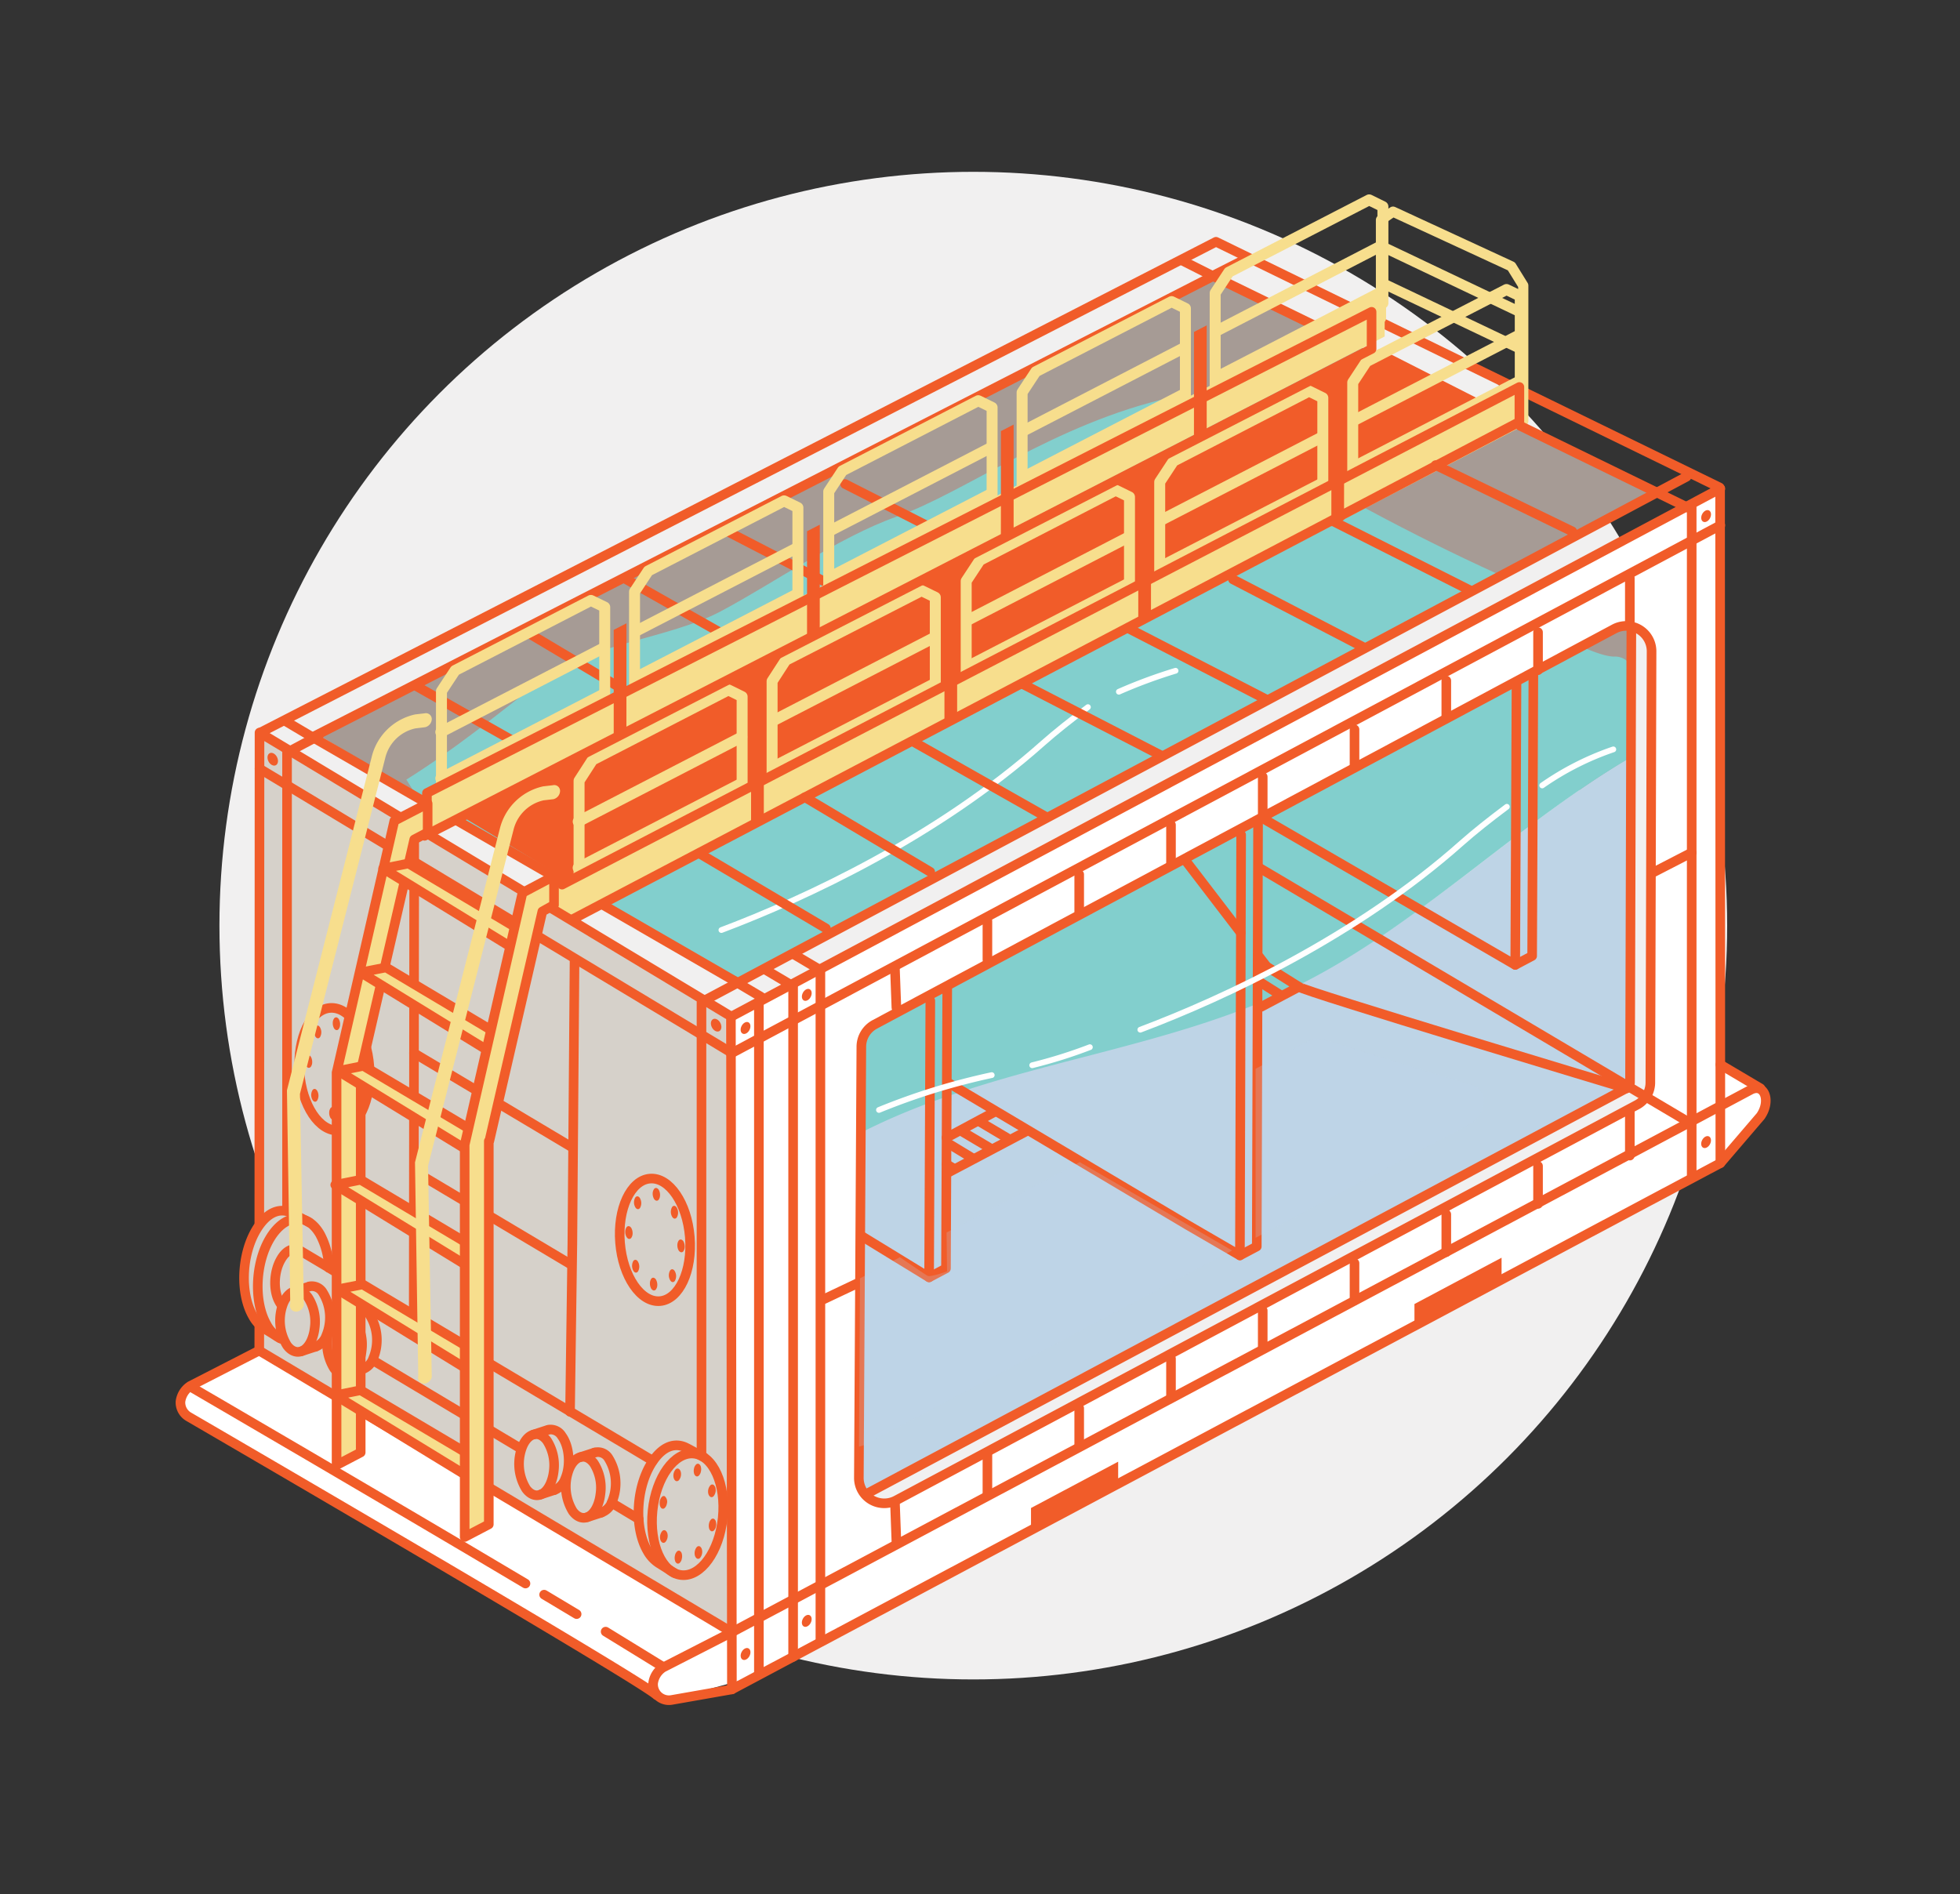 <svg xmlns="http://www.w3.org/2000/svg" viewBox="0 0 385.86 372.93"><rect x="0" y="0" width="385.86" height="372.93" fill="#333333" stroke="none"/><defs><style>.cls-1{isolation:isolate;}.cls-2{fill:#f1f0f0;}.cls-3{fill:#a69b95;}.cls-4{fill:#82cfcd;}.cls-11,.cls-13,.cls-5,.cls-8{fill:none;}.cls-14,.cls-5{stroke:#f15c29;stroke-width:1.89px;}.cls-11,.cls-13,.cls-14,.cls-5,.cls-8{stroke-linecap:round;stroke-linejoin:round;}.cls-6{fill:#d6d1ca;}.cls-7{fill:#fff;}.cls-8{stroke:#fff;stroke-width:1.13px;}.cls-9{fill:#f15c29;}.cls-10,.cls-15{fill:#bed4e6;}.cls-11,.cls-13{stroke:#f7de8d;}.cls-11{stroke-width:2.01px;}.cls-12,.cls-14{fill:#f7de8d;}.cls-13{stroke-width:2.16px;}.cls-15{mix-blend-mode:multiply;opacity:0.23;}</style></defs><g class="cls-1"><g id="Circle"><circle class="cls-2" cx="191.61" cy="182.24" r="148.41"/><path class="cls-3" d="M239,54.29,62.74,144.74l20.4,12.2L205.07,100.4l58,30.2,63.35-33.68Zm53.31,83.14-17.36-.66,46,23.94-.22-41.24Z"/><path class="cls-4" d="M100,167.36l45,25.93c1.34-.78,150.31-78.93,150.14-80.14-36.54-16.6-62.25-35-64.57-34.91-22.83,5.09-40.64,18.76-54.09,23.49-11.3,4-24.12,13.07-34.59,18.63-10.21,5.42-26.2,6.43-35.17,13.45C98,140.62,89.41,147.6,80,153.49l1.19,1.89C83.58,157.38,100.21,167.13,100,167.36Z"/><line class="cls-5" x1="192.13" y1="108.41" x2="166.36" y2="95.29"/><line class="cls-5" x1="171.26" y1="119.14" x2="142.77" y2="104.4"/><line class="cls-5" x1="150.31" y1="129.36" x2="123.04" y2="113.93"/><line class="cls-5" x1="128.69" y1="139.34" x2="103.53" y2="124.35"/><line class="cls-5" x1="102.84" y1="146.9" x2="81.88" y2="135.04"/></g><g id="Outlinez"><path class="cls-6" d="M143.41,321l-.53-121.27-91.67-55,.22,95.78c-1.87,3.33-4.71,12.73-1.33,18.62L51.68,268Z"/><line class="cls-5" x1="56.51" y1="148.11" x2="56.51" y2="238.08"/><polyline class="cls-5" points="338.53 95.97 239.39 47.6 51.32 144.19"/><path class="cls-7" d="M345.37,214.25c-2.89-1.84-6.3-4.2-6.3-4.2l-1-113.64L144.32,199.72l-.22,120.61-93.85-54L38.8,272.88s-6.28,3.36-1.56,6S128.14,333,128.14,333s1.24,2.12,4.65,1.33,16.09-4.35,16.09-4.35l189.93-101,7.35-8.92S348.26,216.09,345.37,214.25Zm-20.47-1.12a5,5,0,0,1-2.63,4.35l-145.9,77.9a5,5,0,0,1-7.29-4.4l.49-84.94a5,5,0,0,1,2.62-4.34l145.66-77.91a5,5,0,0,1,7.29,4.38Z"/><path class="cls-8" d="M231.43,132.06a99.29,99.29,0,0,0-11.16,4.13"/><path class="cls-8" d="M214.18,139.22c-3.34,2.49-6.38,4.91-8.88,7.12-20.72,18.42-46.66,30.5-63.28,36.77"/><polygon class="cls-9" points="293.08 79.56 112.18 173.56 90.89 160.71 271.67 68.67 293.08 79.56"/><line class="cls-5" x1="145.1" y1="193.41" x2="61.63" y2="145.19"/><path class="cls-10" d="M254.56,194.31c-12.39,5.91-25.48,9.46-38.53,12.85-15.53,4-31.57,8-46.23,15.52l-.39,68a4.88,4.88,0,0,0,1.19,3.24l.1.05,149.84-80a1.32,1.32,0,0,0,.69-1.15l.19-64c-11.35,6.64-21.93,15.05-32.6,23.21C277.84,180.35,266.66,188.54,254.56,194.31Z"/><path class="cls-4" d="M311.26,127.29,172.19,201.91a5,5,0,0,0-2.62,4.34l-.1,16.77c14.66-7.5,30.7-11.48,46.24-15.52,13-3.39,26.13-6.93,38.52-12.84,12.1-5.78,23.28-14,34.26-22.38,10.67-8.16,21.25-16.57,32.6-23.2l.37-16.24a3.46,3.46,0,0,0-3.48-3.57C316.75,129.31,314.87,128.85,311.26,127.29Z"/><path class="cls-11" d="M271.87,62.65V43.3l2.37-1.63,23.3,10.77,2.34,3.78V82.89"/><ellipse class="cls-9" cx="146.77" cy="325.63" rx="1.25" ry="0.87" transform="translate(-209.8 304.91) rotate(-62.41)"/><ellipse class="cls-9" cx="158.83" cy="319.1" rx="1.25" ry="0.87" transform="translate(-197.55 312.1) rotate(-62.41)"/><ellipse class="cls-9" cx="335.86" cy="224.84" rx="1.25" ry="0.87" transform="translate(-18.95 418.39) rotate(-62.41)"/><ellipse class="cls-9" cx="146.77" cy="202.38" rx="1.25" ry="0.87" transform="translate(-100.57 238.74) rotate(-62.41)"/><ellipse class="cls-9" cx="158.83" cy="195.86" rx="1.25" ry="0.87" transform="translate(-88.32 245.93) rotate(-62.41)"/><ellipse class="cls-9" cx="335.86" cy="101.6" rx="1.25" ry="0.87" transform="translate(90.28 352.22) rotate(-62.41)"/><polygon class="cls-12" points="298.82 84.37 113.56 180.99 108.66 178.41 109.74 174.17 298.82 76.31 298.82 84.37"/><ellipse class="cls-5" cx="135.37" cy="298.13" rx="12.02" ry="6.94" transform="translate(-175.02 402.37) rotate(-84.14)"/><path class="cls-9" d="M133.63,291.45c-.37.35-.81.15-1-.45a1.9,1.9,0,0,1,.38-1.71c.37-.34.8-.14,1,.45A1.88,1.88,0,0,1,133.63,291.45Z"/><path class="cls-9" d="M137.59,290.51a.48.48,0,0,1-.56.13.85.85,0,0,1-.4-.58,2,2,0,0,1,0-.95,1.49,1.49,0,0,1,.39-.76.5.5,0,0,1,.56-.13.87.87,0,0,1,.4.58,2,2,0,0,1,0,.95A1.49,1.49,0,0,1,137.59,290.51Z"/><path class="cls-9" d="M140.46,294.6c-.37.34-.8.14-1-.45a1.88,1.88,0,0,1,.38-1.71c.37-.35.8-.15,1,.45A1.9,1.9,0,0,1,140.46,294.6Z"/><path class="cls-9" d="M140.55,301.32a.5.5,0,0,1-.56.13.87.87,0,0,1-.4-.58,2,2,0,0,1,0-.95,1.49,1.49,0,0,1,.39-.76.48.48,0,0,1,.56-.13.85.85,0,0,1,.4.58,2,2,0,0,1,0,.95A1.49,1.49,0,0,1,140.55,301.32Z"/><path class="cls-9" d="M137.81,306.74c-.37.34-.8.14-1-.45a1.91,1.91,0,0,1,.37-1.71c.37-.35.81-.15,1,.45A1.9,1.9,0,0,1,137.81,306.74Z"/><path class="cls-9" d="M133.84,307.68a.48.48,0,0,1-.56.13.87.87,0,0,1-.4-.58,2,2,0,0,1,0-1,1.49,1.49,0,0,1,.39-.76.49.49,0,0,1,.56-.13.87.87,0,0,1,.4.58,2,2,0,0,1,0,.95A1.49,1.49,0,0,1,133.84,307.68Z"/><path class="cls-9" d="M131,303.59c-.37.35-.8.15-1-.44a1.91,1.91,0,0,1,.38-1.72c.37-.34.8-.14,1,.45A1.88,1.88,0,0,1,131,303.59Z"/><path class="cls-9" d="M130.88,296.87a.48.48,0,0,1-.56.13c-.37-.17-.56-.86-.41-1.52a1.48,1.48,0,0,1,.39-.77.5.5,0,0,1,.56-.13,1.43,1.43,0,0,1,.41,1.53A1.41,1.41,0,0,1,130.88,296.87Z"/><ellipse class="cls-5" cx="128.92" cy="244.11" rx="6.89" ry="12.1" transform="translate(-19.27 11.2) rotate(-4.63)"/><path class="cls-9" d="M126,237.82c-.3.41-.75.29-1-.27a1.92,1.92,0,0,1,.06-1.77c.3-.41.76-.29,1,.27A1.92,1.92,0,0,1,126,237.82Z"/><path class="cls-9" d="M129.7,236.16a.48.48,0,0,1-.52.23.84.84,0,0,1-.5-.5,2.06,2.06,0,0,1-.19-.94,1.53,1.53,0,0,1,.25-.82.48.48,0,0,1,.52-.23.87.87,0,0,1,.5.5,2.05,2.05,0,0,1,.18.94A1.53,1.53,0,0,1,129.7,236.16Z"/><path class="cls-9" d="M133.25,239.68c-.3.41-.76.29-1-.27a1.93,1.93,0,0,1,.06-1.76c.3-.41.76-.29,1,.27A1.93,1.93,0,0,1,133.25,239.68Z"/><path class="cls-9" d="M134.56,246.31a.48.48,0,0,1-.53.23.84.84,0,0,1-.5-.5,2,2,0,0,1-.18-.93,1.54,1.54,0,0,1,.24-.83.49.49,0,0,1,.53-.23.87.87,0,0,1,.5.5,2.22,2.22,0,0,1,.18.94A1.5,1.5,0,0,1,134.56,246.31Z"/><path class="cls-9" d="M132.86,252.18c-.3.41-.76.29-1-.27a1.92,1.92,0,0,1,.06-1.77c.3-.41.75-.29,1,.28A1.9,1.9,0,0,1,132.86,252.18Z"/><path class="cls-9" d="M129.15,253.83a.48.48,0,0,1-.52.23.87.87,0,0,1-.5-.5,2.05,2.05,0,0,1-.18-.94,1.53,1.53,0,0,1,.24-.82.48.48,0,0,1,.52-.23.84.84,0,0,1,.5.5,2.06,2.06,0,0,1,.19.94A1.45,1.45,0,0,1,129.15,253.83Z"/><path class="cls-9" d="M125.61,250.31c-.3.41-.76.29-1-.27a2,2,0,0,1,.06-1.76c.3-.41.76-.29,1,.27A1.93,1.93,0,0,1,125.61,250.31Z"/><path class="cls-9" d="M124.3,243.68a.49.49,0,0,1-.53.23c-.39-.11-.7-.75-.68-1.44a1.53,1.53,0,0,1,.24-.82.49.49,0,0,1,.53-.23c.4.1.7.75.68,1.43A1.54,1.54,0,0,1,124.3,243.68Z"/><polygon class="cls-9" points="220.13 291.37 202.97 300.49 202.97 296.9 220.13 287.78 220.13 291.37"/><polygon class="cls-9" points="278.46 260.34 295.61 251.22 295.61 247.62 278.46 256.74 278.46 260.34"/><polyline class="cls-5" points="262.61 65.96 238.84 54.36 61.63 145.08"/><line class="cls-5" x1="332.32" y1="99.96" x2="299.3" y2="83.85"/><line class="cls-5" x1="239.1" y1="54.51" x2="232.68" y2="51.27"/><line class="cls-5" x1="238.54" y1="54.4" x2="244.96" y2="51.15"/><line class="cls-5" x1="161.52" y1="191" x2="156.14" y2="187.81"/><line class="cls-5" x1="155.86" y1="193.99" x2="150.48" y2="190.8"/><line class="cls-5" x1="149.8" y1="196.24" x2="144.41" y2="193.05"/><line class="cls-5" x1="61.76" y1="145.28" x2="56.37" y2="142.08"/><line class="cls-11" x1="299.5" y1="68.76" x2="272.13" y2="55.73"/><line class="cls-5" x1="338.68" y1="229.01" x2="338.63" y2="96.19"/><line class="cls-5" x1="51.05" y1="260.87" x2="51.04" y2="265.92"/><polyline class="cls-5" points="144.09 332.61 143.89 200.1 51.09 144.23 51.05 240.83"/><line class="cls-5" x1="143.89" y1="207.2" x2="51.09" y2="151.33"/><line class="cls-5" x1="51.04" y1="265.92" x2="144.09" y2="321.35"/><line class="cls-5" x1="247.91" y1="170.85" x2="332.97" y2="221.25"/><line class="cls-5" x1="81.5" y1="207.34" x2="112.36" y2="225.73"/><path class="cls-5" d="M103.45,311.77C76,295.44,38.07,273.35,38.07,273.35"/><path class="cls-5" d="M113.52,317.79l-6.4-3.83"/><line class="cls-5" x1="130.38" y1="328.09" x2="119.23" y2="321.24"/><line class="cls-5" x1="346.58" y1="214.28" x2="338.68" y2="209.6"/><line class="cls-5" x1="333.04" y1="231.44" x2="333.04" y2="99.52"/><line class="cls-5" x1="284.73" y1="239.08" x2="284.73" y2="246.52"/><line class="cls-5" x1="176.19" y1="295.92" x2="176.47" y2="303.46"/><line class="cls-5" x1="302.79" y1="229.56" x2="302.79" y2="237.02"/><line class="cls-5" x1="320.86" y1="218.87" x2="320.86" y2="227.52"/><line class="cls-5" x1="266.66" y1="248.69" x2="266.66" y2="256.02"/><line class="cls-5" x1="248.59" y1="258.02" x2="248.59" y2="265.53"/><line class="cls-5" x1="230.53" y1="267.48" x2="230.53" y2="275.03"/><line class="cls-5" x1="212.46" y1="277.24" x2="212.46" y2="284.53"/><line class="cls-5" x1="194.39" y1="286.41" x2="194.39" y2="294.04"/><line class="cls-5" x1="284.73" y1="134" x2="284.73" y2="141.44"/><line class="cls-5" x1="176.19" y1="190.84" x2="176.47" y2="198.38"/><line class="cls-5" x1="302.79" y1="124.47" x2="302.79" y2="131.94"/><line class="cls-5" x1="320.86" y1="113.79" x2="320.86" y2="122.43"/><line class="cls-5" x1="266.66" y1="143.61" x2="266.66" y2="150.94"/><line class="cls-5" x1="248.59" y1="152.93" x2="248.59" y2="160.44"/><line class="cls-5" x1="230.53" y1="162.4" x2="230.53" y2="169.95"/><line class="cls-5" x1="212.46" y1="172.15" x2="212.46" y2="179.45"/><line class="cls-5" x1="194.39" y1="181.33" x2="194.39" y2="188.95"/><polyline class="cls-5" points="113.11 189.08 112.68 244.78 112.22 277.96"/><line class="cls-5" x1="81.55" y1="165.36" x2="81.45" y2="259.5"/><line class="cls-5" x1="149.4" y1="197.77" x2="149.4" y2="329.35"/><line class="cls-5" x1="161.51" y1="190.84" x2="161.51" y2="322.66"/><line class="cls-5" x1="156.14" y1="193.73" x2="156.14" y2="326.2"/><path class="cls-5" d="M144.09,321.35l194.59-103.6,6-3.2c2.69-1.35,4,2.19,1.93,5.19L338.68,229,144.09,332.61l-11.91,2.09a3.12,3.12,0,0,1-3.6-3.32,4.34,4.34,0,0,1,1.95-3.08Z"/><line class="cls-5" x1="325.3" y1="171.85" x2="333.04" y2="167.86"/><line class="cls-5" x1="162.18" y1="255.79" x2="169.15" y2="252.49"/><path class="cls-5" d="M129.27,333.74c-3.6-3.32-92.2-54.85-92.2-54.85a3.25,3.25,0,0,1-1.54-2.95,4.32,4.32,0,0,1,1.95-3.08L51,265.92"/><line class="cls-5" x1="338.68" y1="103.42" x2="143.89" y2="207.43"/><line class="cls-5" x1="338.68" y1="96.19" x2="143.89" y2="200.19"/><line class="cls-5" x1="332.03" y1="93.86" x2="138.42" y2="197.12"/><line class="cls-13" x1="146.04" y1="145.1" x2="113.83" y2="161.76"/><line class="cls-13" x1="184.03" y1="125.46" x2="152.32" y2="141.85"/><line class="cls-13" x1="222.13" y1="105.76" x2="190.39" y2="122.17"/><line class="cls-13" x1="260.3" y1="86.02" x2="228.44" y2="102.49"/><line class="cls-13" x1="298.89" y1="66.06" x2="266.5" y2="82.81"/><line class="cls-13" x1="146.04" y1="154.2" x2="113.82" y2="170.86"/><line class="cls-13" x1="184.03" y1="134.56" x2="152.32" y2="150.95"/><line class="cls-13" x1="222.13" y1="114.86" x2="190.39" y2="131.27"/><line class="cls-13" x1="260.3" y1="95.12" x2="228.44" y2="111.59"/><line class="cls-13" x1="298.89" y1="75.16" x2="266.5" y2="91.91"/><path class="cls-13" d="M146.1,156.55V137.16l-2.71-1.33-26.75,13.8L114,153.72v18.46"/><path class="cls-13" d="M222.36,117.24V97.84l-2.72-1.33-26.74,13.8-2.69,4.09v18.46"/><path class="cls-13" d="M299.29,77.31v-19L296.58,57,269,71.21l-2.69,4.09V94.12"/><path class="cls-13" d="M260.42,97.72V78.33L257.71,77,231,90.8l-2.69,4.09v18.46"/><path class="cls-13" d="M184.13,137v-19.4l-2.71-1.32L154.67,130,152,134.12v18.46"/><polygon class="cls-12" points="263.05 83.55 263.67 83.23 263.66 101.76 263.05 102.08 263.05 83.55"/><polygon class="cls-9" points="264.61 81.69 262.11 82.98 262.1 103.63 264.6 102.34 264.61 81.69 264.61 81.69"/><polygon class="cls-12" points="186.87 122.79 187.49 122.47 187.49 141.15 186.87 141.46 186.87 122.79"/><polygon class="cls-9" points="188.43 120.92 185.93 122.21 185.93 143.01 188.43 141.72 188.43 120.92 188.43 120.92"/><polygon class="cls-12" points="148.81 142.21 149.43 141.9 149.42 160.57 148.81 160.89 148.81 142.21"/><polygon class="cls-9" points="150.37 140.35 147.87 141.64 147.86 162.44 150.37 161.15 150.37 140.35 150.37 140.35"/><polygon class="cls-12" points="225.04 103.08 225.65 102.77 225.65 121.36 225.03 121.68 225.04 103.08"/><polygon class="cls-9" points="226.6 101.22 224.09 102.51 224.09 123.23 226.59 121.94 226.6 101.22 226.6 101.22"/><polyline class="cls-5" points="112.73 180.99 299.12 83.06 299.12 76.19 110.65 174.17"/><polygon class="cls-12" points="272.6 66.25 84.3 163.45 84.3 155.39 272.61 58.19 272.6 66.25"/><line class="cls-13" x1="119" y1="127.48" x2="86.78" y2="144.14"/><line class="cls-13" x1="156.98" y1="107.83" x2="125.27" y2="124.23"/><line class="cls-13" x1="195.08" y1="88.13" x2="163.34" y2="104.54"/><line class="cls-13" x1="233.25" y1="68.39" x2="201.4" y2="84.87"/><line class="cls-13" x1="271.85" y1="48.44" x2="239.46" y2="65.18"/><line class="cls-13" x1="118.99" y1="136.58" x2="86.78" y2="153.24"/><line class="cls-13" x1="156.98" y1="116.93" x2="125.27" y2="133.33"/><line class="cls-13" x1="195.08" y1="97.23" x2="163.34" y2="113.64"/><line class="cls-13" x1="233.25" y1="77.49" x2="201.39" y2="93.97"/><line class="cls-13" x1="271.84" y1="57.54" x2="239.45" y2="74.28"/><path class="cls-13" d="M119.05,138.93v-19.4l-2.72-1.32L89.6,132l-2.69,4.08v18.46"/><path class="cls-13" d="M195.31,99.61V80.22l-2.72-1.33-26.75,13.8-2.69,4.09v18.45"/><path class="cls-13" d="M272.25,59.68v-19l-2.71-1.33L241.92,53.59l-2.69,4.09V76.49"/><path class="cls-13" d="M233.37,80.1V60.71l-2.72-1.33-26.74,13.8-2.69,4.08V95.72"/><path class="cls-13" d="M157.08,119.33V99.94l-2.72-1.33-26.75,13.8-2.69,4.09V135"/><polygon class="cls-12" points="236 65.93 236.62 65.61 236.61 84.14 236 84.45 236 65.93"/><polygon class="cls-9" points="237.56 64.06 235.06 65.35 235.05 86 237.56 84.71 237.56 64.06 237.56 64.06"/><polygon class="cls-12" points="159.83 105.16 160.44 104.84 160.44 123.52 159.82 123.84 159.83 105.16"/><polygon class="cls-9" points="161.39 103.3 158.88 104.59 158.88 125.39 161.38 124.09 161.39 103.3 161.39 103.3"/><polygon class="cls-12" points="121.77 124.59 122.38 124.27 122.38 142.95 121.76 143.26 121.77 124.59"/><polygon class="cls-9" points="123.33 122.72 120.82 124.01 120.82 144.81 123.32 143.52 123.33 122.72 123.33 122.72"/><polygon class="cls-12" points="197.99 85.46 198.61 85.14 198.6 103.73 197.99 104.05 197.99 85.46"/><polygon class="cls-9" points="199.55 83.59 197.05 84.88 197.04 105.6 199.55 104.31 199.55 83.59 199.55 83.59"/><polyline class="cls-5" points="83.58 164.56 270.02 68.7 270.02 61.39 84.05 156.13 84.05 161.95"/><path class="cls-5" d="M132.76,309.69l-3.11-1.95a6.75,6.75,0,0,1-2.2-2.41c-2.56-4.43-2.28-12,.61-16.93,2-3.38,4.45-4.48,6.78-3.49l.48.23,3.22,1.74"/><path class="cls-5" d="M64.74,249.56A14.71,14.71,0,0,0,63,243c-2.56-4.43-7-4-9.89.88s-3.17,12.5-.61,16.93a6.11,6.11,0,0,0,2.91,2.78"/><path class="cls-5" d="M55.14,263.5,52,261.55a6.71,6.71,0,0,1-2.2-2.42c-2.56-4.43-2.29-12,.61-16.93,2-3.38,4.45-4.48,6.78-3.49l.48.24,3.22,1.74"/><line class="cls-5" x1="64.72" y1="249.61" x2="128.53" y2="287.6"/><ellipse class="cls-5" cx="65.82" cy="210.51" rx="6.9" ry="12.09" transform="translate(-14.4 5.06) rotate(-3.97)"/><path class="cls-9" d="M63,204.19c-.3.4-.76.28-1-.29a1.91,1.91,0,0,1,.08-1.75c.31-.41.76-.29,1,.28A1.9,1.9,0,0,1,63,204.19Z"/><path class="cls-9" d="M66.7,202.57a.49.49,0,0,1-.53.23.85.85,0,0,1-.49-.51,2.05,2.05,0,0,1-.17-.94,1.45,1.45,0,0,1,.25-.82.5.5,0,0,1,.53-.22.85.85,0,0,1,.49.51,1.91,1.91,0,0,1,.17.93A1.4,1.4,0,0,1,66.7,202.57Z"/><path class="cls-9" d="M70.21,206.14c-.31.4-.76.28-1-.29a1.9,1.9,0,0,1,.08-1.76c.3-.4.76-.28,1,.28A2,2,0,0,1,70.21,206.14Z"/><path class="cls-9" d="M71.44,212.78a.47.47,0,0,1-.53.22.86.86,0,0,1-.49-.5,2,2,0,0,1-.17-.94,1.45,1.45,0,0,1,.25-.82.47.47,0,0,1,.53-.22.86.86,0,0,1,.49.5,2,2,0,0,1,.17.94A1.45,1.45,0,0,1,71.44,212.78Z"/><path class="cls-9" d="M69.68,218.62c-.31.41-.76.28-1-.28a1.9,1.9,0,0,1,.08-1.76c.3-.41.76-.28,1,.28A1.93,1.93,0,0,1,69.68,218.62Z"/><path class="cls-9" d="M66,220.23a.49.49,0,0,1-.53.23.91.91,0,0,1-.49-.51,2,2,0,0,1-.17-.94,1.45,1.45,0,0,1,.25-.82.47.47,0,0,1,.53-.22.86.86,0,0,1,.49.5,2.1,2.1,0,0,1,.17.94A1.45,1.45,0,0,1,66,220.23Z"/><path class="cls-9" d="M62.44,216.67c-.3.41-.76.28-1-.28a1.93,1.93,0,0,1,.08-1.76c.3-.41.76-.28,1,.28A1.9,1.9,0,0,1,62.44,216.67Z"/><path class="cls-9" d="M61.21,210a.5.5,0,0,1-.53.22c-.39-.11-.69-.76-.66-1.44a1.46,1.46,0,0,1,.25-.83.5.5,0,0,1,.53-.22c.39.11.69.76.66,1.44A1.46,1.46,0,0,1,61.21,210Z"/><path class="cls-5" d="M55.49,257a3.46,3.46,0,0,1-.47-.67c-1.28-2.2-1.14-6,.31-8.43,1-1.76,2.46-2.35,3.65-1.73l5.74,3.41"/><line class="cls-5" x1="102.52" y1="285.2" x2="73.48" y2="267.86"/><path class="cls-5" d="M61.94,261.52a8.92,8.92,0,0,0-1.29-6.08c-1.52-2.05-3.67-1.6-4.82,1a9.33,9.33,0,0,0,.67,8.44c1.51,2.05,3.67,1.6,4.82-1a8.44,8.44,0,0,0,.62-2.36"/><path class="cls-5" d="M62.12,265.16a3.66,3.66,0,0,0,2.12-2.22,9.33,9.33,0,0,0-.67-8.44A2.53,2.53,0,0,0,61,253.25"/><line class="cls-5" x1="60.78" y1="253.32" x2="58.03" y2="254.21"/><line class="cls-5" x1="62.05" y1="265.16" x2="59.3" y2="266.06"/><path class="cls-5" d="M71.19,266a9,9,0,0,0-1.29-6.08c-1.52-2.05-3.67-1.6-4.82,1a9.35,9.35,0,0,0,.67,8.45c1.51,2.05,3.67,1.6,4.82-1a8.54,8.54,0,0,0,.62-2.36"/><path class="cls-5" d="M71.18,269.65a3.49,3.49,0,0,0,2.31-2.26,9.33,9.33,0,0,0-.67-8.44A2.45,2.45,0,0,0,70,257.78"/><line class="cls-5" x1="70.03" y1="257.76" x2="67.28" y2="258.66"/><path class="cls-5" d="M109,289.74a9,9,0,0,0-1.3-6.08c-1.51-2.06-3.67-1.61-4.81,1a9.35,9.35,0,0,0,.67,8.45c1.51,2.05,3.67,1.6,4.81-1a8.64,8.64,0,0,0,.63-2.36"/><path class="cls-5" d="M109.13,293.37a3.62,3.62,0,0,0,2.13-2.21c1.14-2.61.85-6.39-.67-8.45a2.56,2.56,0,0,0-2.55-1.24"/><line class="cls-5" x1="107.8" y1="281.53" x2="105.04" y2="282.43"/><path class="cls-5" d="M118.2,294.18a8.93,8.93,0,0,0-1.29-6.08c-1.51-2.05-3.67-1.6-4.81,1a9.36,9.36,0,0,0,.66,8.44c1.52,2.06,3.68,1.61,4.82-1a8.27,8.27,0,0,0,.62-2.37"/><path class="cls-5" d="M118.2,297.86a3.47,3.47,0,0,0,2.31-2.26,9.4,9.4,0,0,0-.67-8.44A2.44,2.44,0,0,0,117,286"/><line class="cls-5" x1="117.05" y1="285.98" x2="114.29" y2="286.87"/><line class="cls-5" x1="71.3" y1="269.61" x2="68.55" y2="270.51"/><line class="cls-5" x1="109.14" y1="293.36" x2="106.38" y2="294.26"/><line class="cls-5" x1="118.39" y1="297.81" x2="115.63" y2="298.71"/><line class="cls-5" x1="125.74" y1="299.07" x2="120.41" y2="295.88"/><line class="cls-5" x1="81.5" y1="230.55" x2="112.36" y2="248.93"/><line class="cls-11" x1="299.59" y1="61.61" x2="271.87" y2="48.42"/><polygon class="cls-14" points="84.19 158.21 77.63 161.61 66.27 211.16 66.26 211.16 66.26 288.45 71.01 285.96 71.01 210.49 71.11 210.49 81.55 165.28 84.19 163.89 84.19 158.21"/><path class="cls-12" d="M58.51,258.23a1.51,1.51,0,0,1-.37,0,1.16,1.16,0,0,1-1-1.5l-.65-42.07L73.18,149a11.28,11.28,0,0,1,8.53-8.34l1.89-.22A1.15,1.15,0,0,1,85,141.54a1.68,1.68,0,0,1-1.34,1.64l-1.89.23a7.81,7.81,0,0,0-5.92,5.79L59.05,215.37,59.82,257A1.73,1.73,0,0,1,58.51,258.23Z"/><path class="cls-14" d="M71,191.45l26.7,16.39.94-3.88L76,190.47ZM80.42,170l-5,1,27.13,16.64.93-3.89ZM71,273.71l-5,1L94.27,292l0-4.5ZM66.4,253.85l27.65,17,0-4.49L71.41,252.88Zm5.14-44-5,1L93.6,227.42l0-2.52.41-1.7Zm22.25,36L71,232.28l-5,1,27.84,17.08Z"/><polygon class="cls-14" points="109.07 172.48 102.86 175.78 91.49 225.33 91.48 225.33 91.48 302.61 96.23 300.12 96.23 224.66 96.33 224.66 106.77 179.45 109.07 178.16 109.07 172.48"/><path class="cls-12" d="M83.74,272.39a1.19,1.19,0,0,1-1.4-1.48l-.64-42.06,16.7-65.69a11.27,11.27,0,0,1,8.53-8.34l1.9-.22a1.15,1.15,0,0,1,1.43,1.1,1.71,1.71,0,0,1-1.34,1.65l-1.9.22a7.85,7.85,0,0,0-5.92,5.79L84.27,229.53,85,271.12A1.72,1.72,0,0,1,83.74,272.39Z"/><path class="cls-5" d="M172.19,201.7l145.66-77.91a5,5,0,0,1,7.29,4.38l-.24,85a5,5,0,0,1-2.63,4.35l-145.9,77.9a5,5,0,0,1-7.29-4.4l.49-84.94A5,5,0,0,1,172.19,201.7Z"/><path class="cls-5" d="M321.16,123.9l-.26,89.19a1.32,1.32,0,0,1-.69,1.15l-149.84,80"/><line class="cls-5" x1="198.36" y1="224.1" x2="192.75" y2="220.77"/><line class="cls-5" x1="194.79" y1="225.97" x2="189.17" y2="222.64"/><line class="cls-5" x1="191.29" y1="227.92" x2="186.97" y2="225.3"/><line class="cls-5" x1="251.9" y1="195.79" x2="247.58" y2="193.05"/><line class="cls-5" x1="187.72" y1="230.04" x2="186.35" y2="229.21"/><polyline class="cls-5" points="244.34 164.36 244.1 247.17 233.68 241.12 186.51 213.08"/><polyline class="cls-5" points="298.55 134.44 298.3 189.97 249 161.35"/><polyline class="cls-5" points="183.15 197.03 182.91 251.49 169.6 243.34"/><polyline class="cls-5" points="247.67 162.04 247.42 245.41 244.1 247.17"/><polyline class="cls-5" points="301.87 132.44 301.63 188.21 298.3 189.97"/><polyline class="cls-5" points="182.91 251.49 186.23 249.73 186.48 194.7"/><line class="cls-5" x1="202.29" y1="222.6" x2="186.44" y2="230.98"/><polyline class="cls-5" points="247.9 191.09 249.38 190.3 255.72 194.29 248.29 198.23"/><line class="cls-5" x1="186.33" y1="224" x2="195.93" y2="218.85"/><path class="cls-5" d="M255.72,194.29c.56.78,64.49,20,64.49,20"/><line class="cls-5" x1="244.25" y1="183.61" x2="233.21" y2="169.19"/><line class="cls-5" x1="249.37" y1="190.3" x2="247.93" y2="188.42"/><path class="cls-8" d="M195.24,211.67a131,131,0,0,0-22.2,6.86"/><path class="cls-8" d="M203.21,209.73a96,96,0,0,0,11.35-3.56"/><path class="cls-8" d="M296.65,158.84c-3.34,2.49-6.38,4.91-8.88,7.12-20.72,18.42-46.66,30.5-63.28,36.77"/><path class="cls-8" d="M317.61,147.54a56,56,0,0,0-14,7.1"/><path class="cls-15" d="M289.88,213.66l-29.3-9a4.37,4.37,0,0,0-3.31.43l-10.08,5.33V243.7l41.87-22.16C292.68,219.62,293.2,214.68,289.88,213.66Zm-103.53,29c.06,4.5.09,7.66.09,7.66s-3.1,1.11-3.76.89c-.13,0-2.23-1.45-5.53-3.68l-7.84,4.15-.2,33.12a5.06,5.06,0,0,0,1.4-.48l72.05-38.12-30-17.4Z"/><line class="cls-5" x1="309.53" y1="104.62" x2="282.63" y2="91.57"/><line class="cls-5" x1="289.43" y1="116.24" x2="262.34" y2="102.57"/><line class="cls-5" x1="268.47" y1="127.45" x2="242.73" y2="114.07"/><line class="cls-5" x1="249.18" y1="137.65" x2="222.14" y2="123.71"/><line class="cls-5" x1="228.57" y1="148.73" x2="201.19" y2="134.6"/><line class="cls-5" x1="205.73" y1="160.71" x2="179.74" y2="145.99"/><line class="cls-5" x1="183.13" y1="171.65" x2="158.46" y2="156.96"/><line class="cls-5" x1="162.59" y1="182.77" x2="137.67" y2="168.02"/><line class="cls-5" x1="138.1" y1="197.33" x2="138.1" y2="286.41"/><ellipse class="cls-9" cx="140.98" cy="201.85" rx="0.94" ry="1.33" transform="translate(-76.77 86.94) rotate(-27.25)"/><ellipse class="cls-9" cx="53.69" cy="149.48" rx="0.94" ry="1.33" transform="translate(-62.48 41.17) rotate(-27.25)"/><line class="cls-5" x1="62.77" y1="144.83" x2="56.7" y2="148.07"/></g></g></svg>
